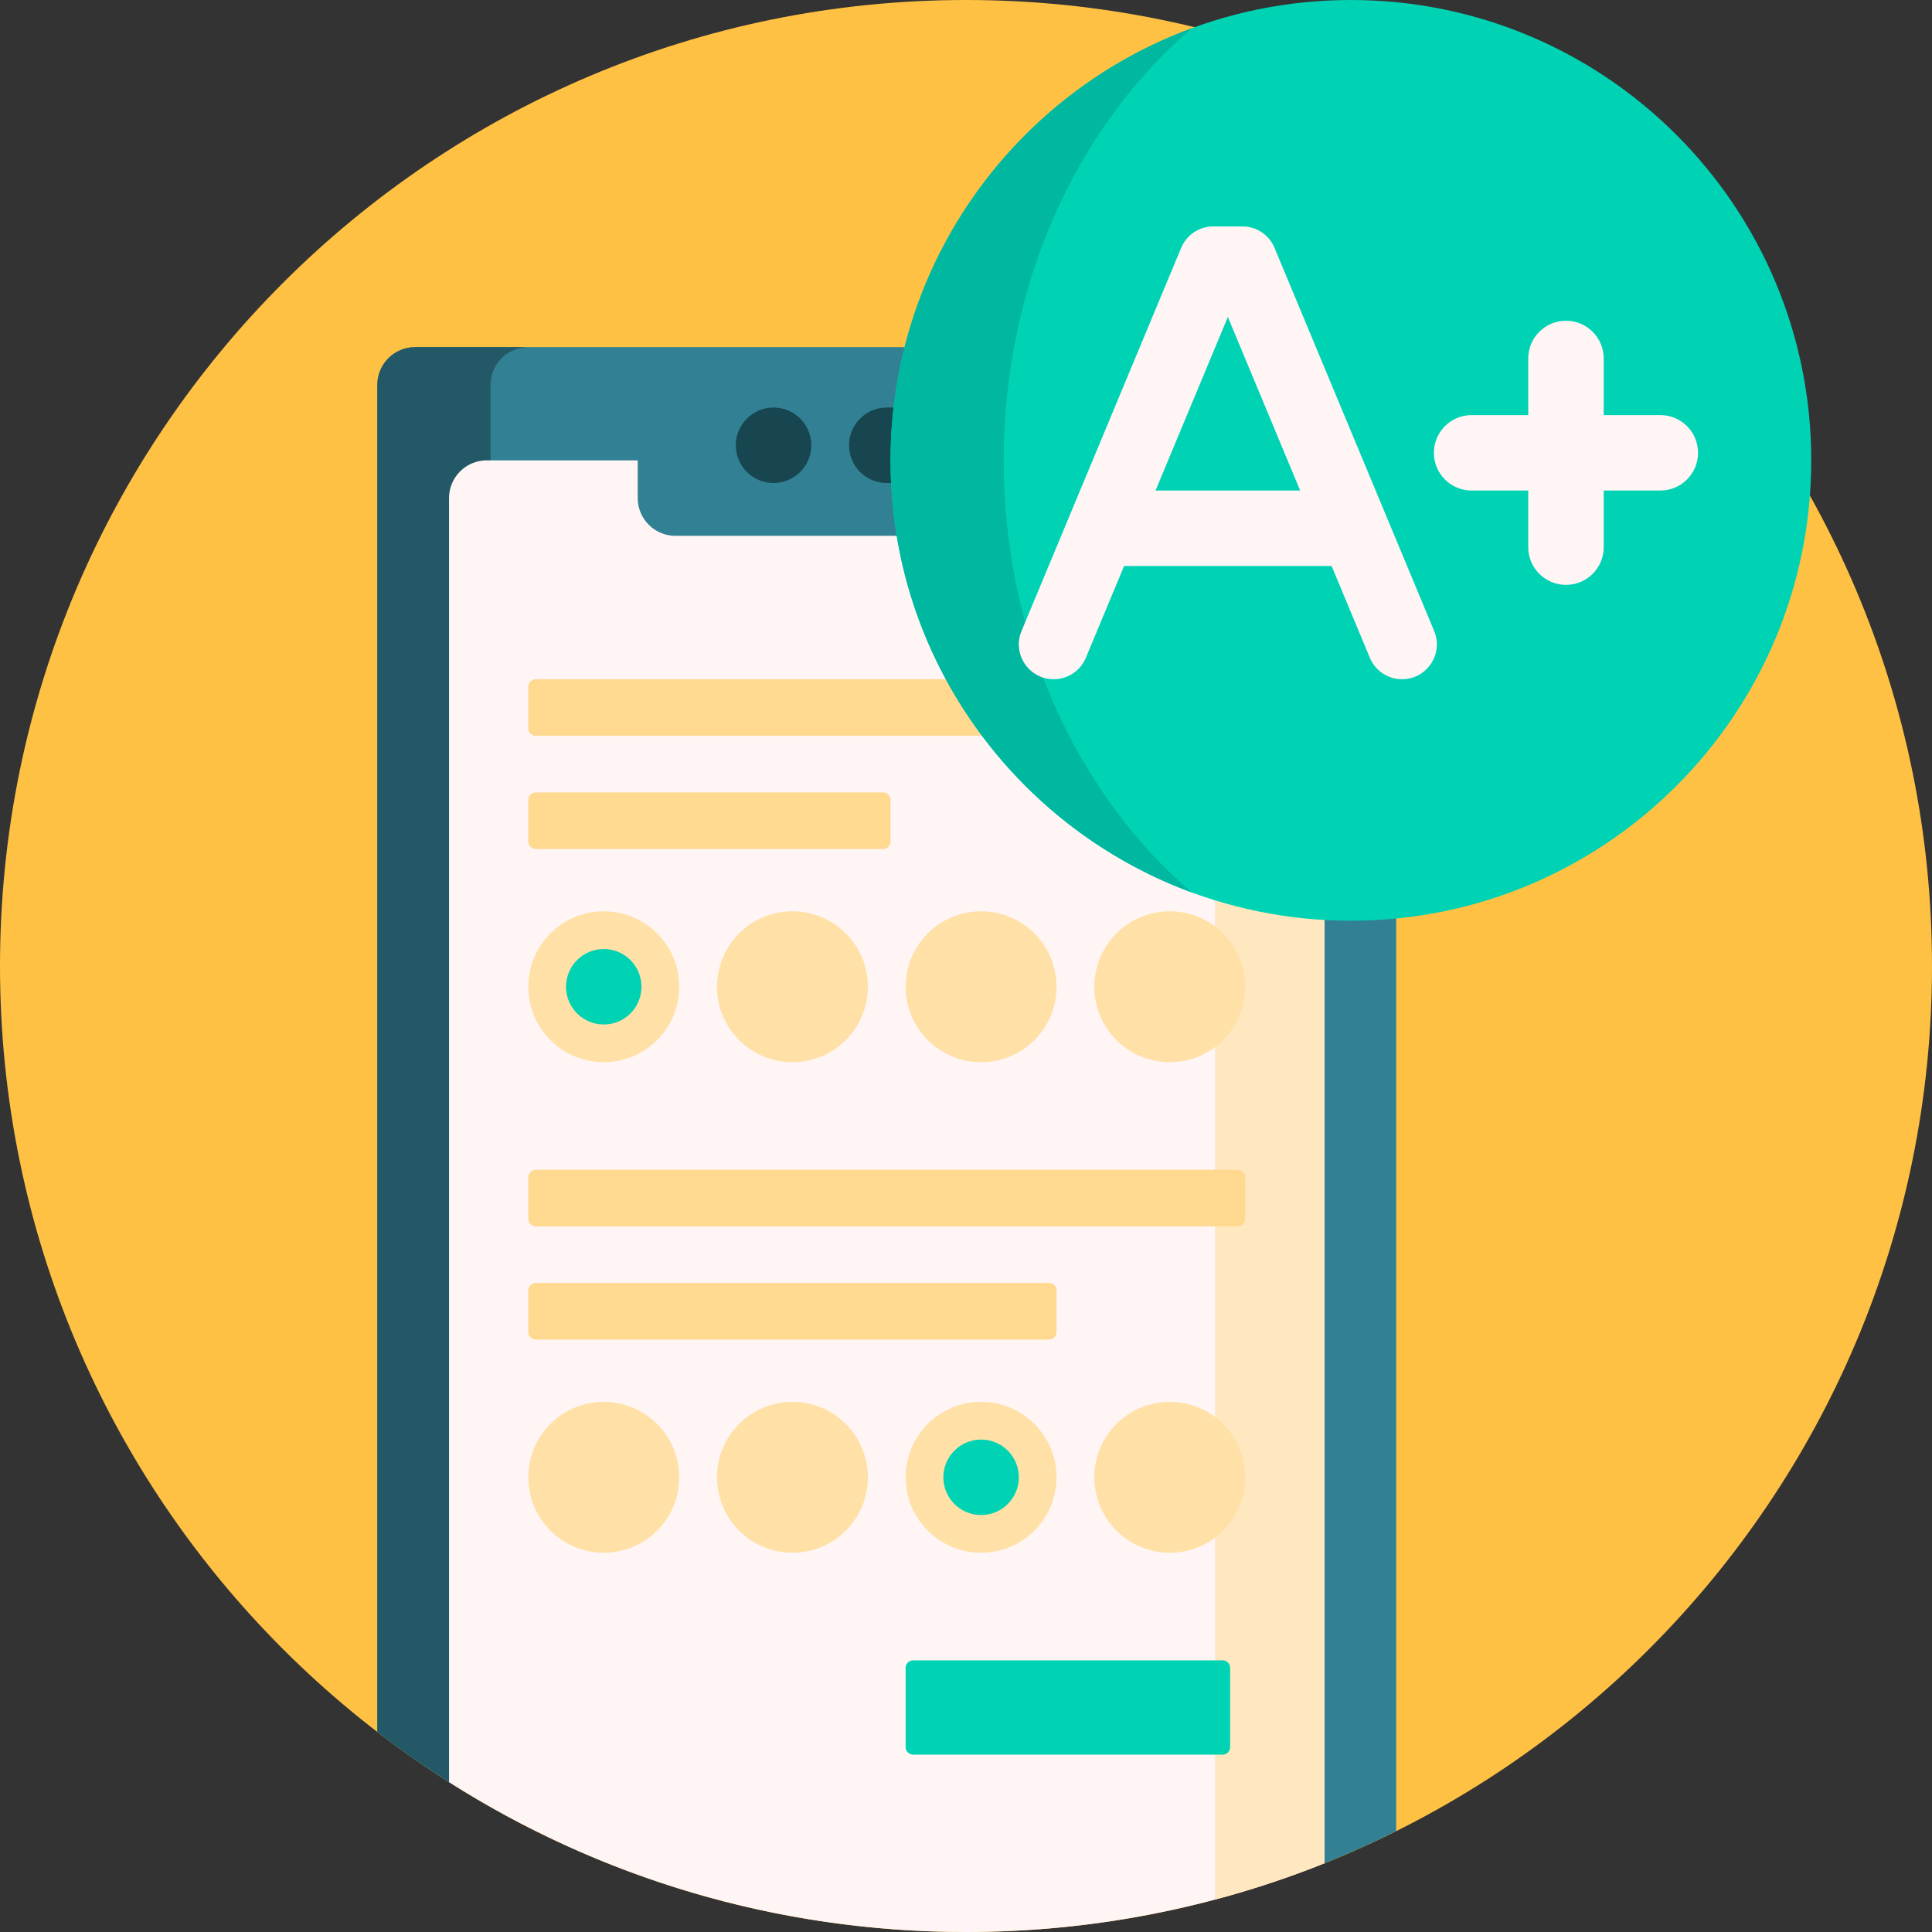<?xml version="1.0" encoding="iso-8859-1"?>
<!-- Generator: Adobe Illustrator 19.0.0, SVG Export Plug-In . SVG Version: 6.00 Build 0)  -->
<svg version="1.1" id="Capa_1" xmlns="http://www.w3.org/2000/svg" xmlns:xlink="http://www.w3.org/1999/xlink" x="0px" y="0px"
	 viewBox="0 0 512 512" style="enable-background:new 0 0 512 512;" xml:space="preserve">
<rect x="0" y="0" width="512" height="512" fill="#333333" stroke="none"/>
<path style="fill:#FFC143;" d="M512,256c0,141.385-114.615,256-256,256S0,397.385,0,256S114.615,0,256,0S512,114.615,512,256z"/>
<path style="fill:#328093;" d="M370,102v383.258c-6.362,3.17-12.877,6.08-19.526,8.723C347.619,477.521,333.277,465,316,465h-15H169
	h-40c-4.648,0-8.544,3.176-9.665,7.473c-6.656-4.212-13.112-8.712-19.335-13.502V102c0-5.523,4.477-10,10-10h250
	C365.523,92,370,96.477,370,102z"/>
<path style="fill:#235967;" d="M120,472.896c-6.893-4.332-13.57-8.975-20-13.925V102c0-5.523,4.477-10,10-10h30
	c-5.523,0-10,4.477-10,10v329c-5.523,0-10,4.477-10,10V472.896z"/>
<path style="fill:#174550;" d="M215,118c0,5.523-4.477,10-10,10s-10-4.477-10-10s4.477-10,10-10S215,112.477,215,118z M265,108h-30
	c-5.523,0-10,4.477-10,10s4.477,10,10,10h30c5.523,0,10-4.477,10-10S270.523,108,265,108z"/>
<path style="fill:#FFF5F5;" d="M351,132v361.781C321.625,505.528,289.57,512,256,512c-50.396,0-97.385-14.572-137-39.718V132
	c0-5.523,4.477-10,10-10h40v10c0,5.523,4.477,10,10,10h112c5.523,0,10-4.477,10-10v-10h40C346.523,122,351,126.477,351,132z"/>
<path style="fill:#FFE7BF;" d="M351,132v361.781c-9.404,3.761-19.084,6.974-29,9.613V122h19C346.523,122,351,126.477,351,132z"/>
<path style="fill:#FFD98F;" d="M330,182v11c0,1.105-0.895,2-2,2H142c-1.105,0-2-0.895-2-2v-11c0-1.105,0.895-2,2-2h186
	C329.105,180,330,180.895,330,182z M142,225h92c1.105,0,2-0.895,2-2v-11c0-1.105-0.895-2-2-2h-92c-1.105,0-2,0.895-2,2v11
	C140,224.105,140.895,225,142,225z M328,310H142c-1.105,0-2,0.895-2,2v11c0,1.105,0.895,2,2,2h186c1.105,0,2-0.895,2-2v-11
	C330,310.895,329.105,310,328,310z M278,340H142c-1.105,0-2,0.895-2,2v11c0,1.105,0.895,2,2,2h136c1.105,0,2-0.895,2-2v-11
	C280,340.895,279.105,340,278,340z"/>
<path style="fill:#FFE1A8;" d="M180,261.5c0,11.046-8.954,20-20,20s-20-8.954-20-20c0-11.046,8.954-20,20-20S180,250.454,180,261.5z
	 M210,241.5c-11.046,0-20,8.954-20,20c0,11.046,8.954,20,20,20s20-8.954,20-20C230,250.454,221.046,241.5,210,241.5z M260,241.5
	c-11.046,0-20,8.954-20,20c0,11.046,8.954,20,20,20c11.046,0,20-8.954,20-20C280,250.454,271.046,241.5,260,241.5z M310,281.5
	c11.046,0,20-8.954,20-20c0-11.046-8.954-20-20-20s-20,8.954-20,20C290,272.546,298.954,281.5,310,281.5z M160,371.5
	c-11.046,0-20,8.954-20,20s8.954,20,20,20s20-8.954,20-20S171.046,371.5,160,371.5z M210,371.5c-11.046,0-20,8.954-20,20
	s8.954,20,20,20s20-8.954,20-20S221.046,371.5,210,371.5z M260,371.5c-11.046,0-20,8.954-20,20s8.954,20,20,20
	c11.046,0,20-8.954,20-20S271.046,371.5,260,371.5z M310,371.5c-11.046,0-20,8.954-20,20s8.954,20,20,20s20-8.954,20-20
	S321.046,371.5,310,371.5z"/>
<g>
	<path style="fill:#00D3B4;" d="M170,261.5c0,5.523-4.477,10-10,10s-10-4.477-10-10c0-5.523,4.477-10,10-10S170,255.977,170,261.5z
		 M260,401.5c5.523,0,10-4.477,10-10s-4.477-10-10-10c-5.523,0-10,4.477-10,10S254.477,401.5,260,401.5z M324,440h-82
		c-1.105,0-2,0.895-2,2v21c0,1.105,0.895,2,2,2h82c1.105,0,2-0.895,2-2v-21C326,440.895,325.105,440,324,440z"/>
	<path style="fill:#00D3B4;" d="M358,0c67.379,0,122,54.621,122,122s-54.621,122-122,122s-122-54.621-122-122S290.621,0,358,0z"/>
</g>
<path style="fill:#00B7A0;" d="M315.879,236.531C269.256,219.379,236,174.574,236,122s33.256-97.379,79.879-114.531
	C285.637,33.312,266,74.984,266,122S285.636,210.688,315.879,236.531z"/>
<path style="fill:#FFF5F5;" d="M337.761,65.68c-1.433-3.44-4.794-5.68-8.521-5.68h-7.692c-3.726,0-7.087,2.241-8.521,5.68
	L270.72,167.219c-2.533,6.08,1.934,12.781,8.521,12.781c3.727,0,7.087-2.241,8.521-5.68L297.894,150h55l10.133,24.32
	c1.433,3.44,4.794,5.68,8.521,5.68l0,0c6.587,0,11.054-6.701,8.521-12.781L337.761,65.68z M306.228,130l19.167-46l19.167,46H306.228
	z M450,120c0,5.523-4.477,10-10,10h-15v15c0,5.523-4.477,10-10,10s-10-4.477-10-10v-15h-15c-5.523,0-10-4.477-10-10s4.477-10,10-10
	h15V95c0-5.523,4.477-10,10-10s10,4.477,10,10v15h15C445.523,110,450,114.477,450,120z"/>
<g>
</g>
<g>
</g>
<g>
</g>
<g>
</g>
<g>
</g>
<g>
</g>
<g>
</g>
<g>
</g>
<g>
</g>
<g>
</g>
<g>
</g>
<g>
</g>
<g>
</g>
<g>
</g>
<g>
</g>
</svg>
